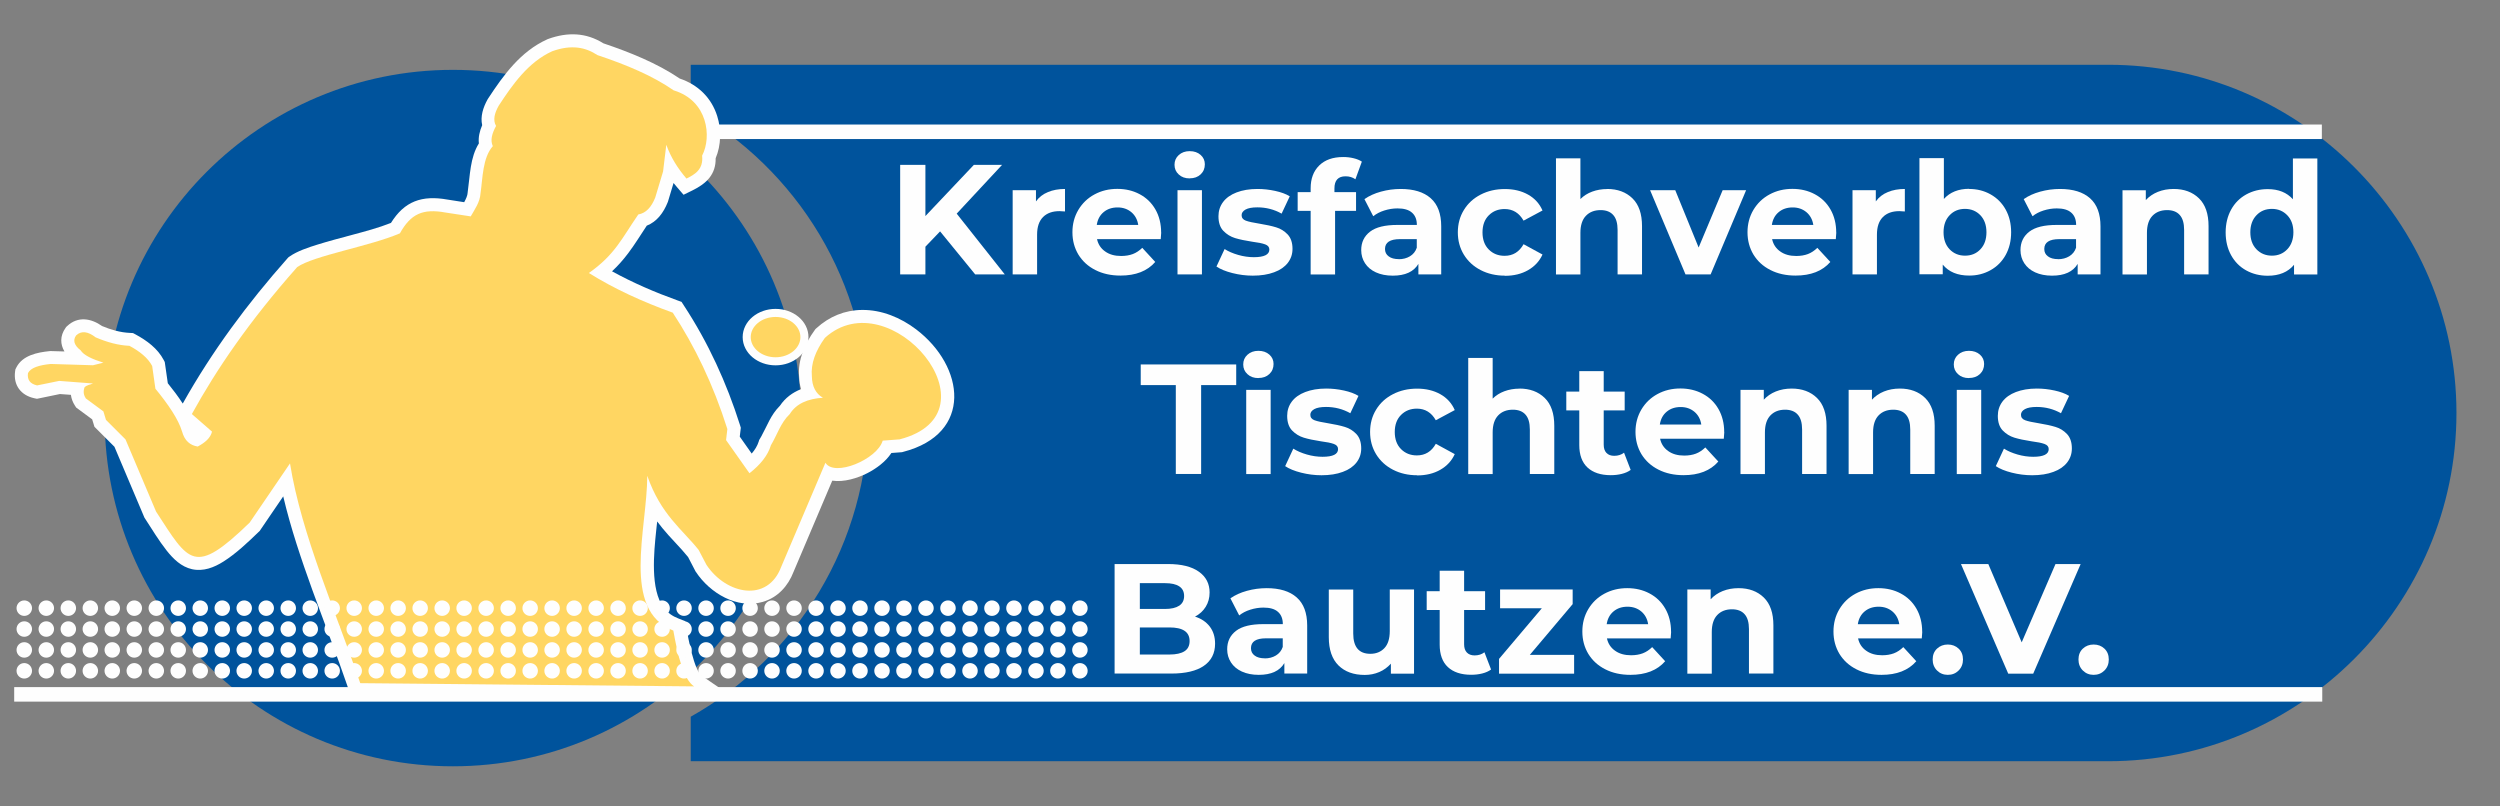 <?xml version="1.0" encoding="UTF-8" standalone="no"?>
<!-- Creator: CorelDRAW X6 -->

<svg
   xmlns:dc="http://purl.org/dc/elements/1.1/"
   xmlns:cc="http://creativecommons.org/ns#"
   xmlns:rdf="http://www.w3.org/1999/02/22-rdf-syntax-ns#"
   xmlns:svg="http://www.w3.org/2000/svg"
   xmlns="http://www.w3.org/2000/svg"
   xmlns:sodipodi="http://sodipodi.sourceforge.net/DTD/sodipodi-0.dtd"
   xmlns:inkscape="http://www.inkscape.org/namespaces/inkscape"
   xml:space="preserve"
   width="310mm"
   height="100mm"
   version="1.1"
   style="clip-rule:evenodd;fill-rule:evenodd;image-rendering:optimizeQuality;shape-rendering:geometricPrecision;text-rendering:geometricPrecision"
   viewBox="0 0 31000 10000"
   id="svg454"
   sodipodi:docname="Logo_KFV.svg"
   inkscape:version="0.92.4 (5da689c313, 2019-01-14)"><rect x="0" y="0" width="31000" height="10000" fill="#808080" stroke="none"/><sodipodi:namedview
   pagecolor="#ffffff"
   bordercolor="#666666"
   borderopacity="1"
   objecttolerance="10"
   gridtolerance="10"
   guidetolerance="10"
   inkscape:pageopacity="0"
   inkscape:pageshadow="2"
   inkscape:window-width="3440"
   inkscape:window-height="1377"
   id="namedview456"
   showgrid="false"
   inkscape:zoom="0.29734127"
   inkscape:cx="585.82677"
   inkscape:cy="396.85039"
   inkscape:window-x="-8"
   inkscape:window-y="-8"
   inkscape:window-maximized="1"
   inkscape:current-layer="svg454" />
 <defs
   id="defs4">
  <style
   type="text/css"
   id="style2">
   <![CDATA[
    .str2 {stroke:#FEFEFE;stroke-width:20}
    .str1 {stroke:#FEFEFE;stroke-width:50}
    .str0 {stroke:#FEFEFE;stroke-width:100}
    .fil0 {fill:#00539C}
    .fil1 {fill:#FFD662}
    .fil2 {fill:#FEFEFE}
    .fil3 {fill:#FEFEFE;fill-rule:nonzero}
   ]]>
  </style>
 </defs>
 <g
   id="Ebene_x0020_1"
   transform="translate(-177.966,-5536.838)">
  <g
   id="_264642736">
   <circle
   class="fil0"
   cx="5794"
   cy="10721"
   r="4318"
   id="circle7"
   style="fill:#00539C" />
   <path
   class="fil0"
   d="m 8743,6340 h 17577 c 2375,0 4318,1943 4318,4318 v 0 c 0,2375 -1943,4318 -4318,4318 H 8743 v -552 c 1316,-740 2205,-2149 2205,-3766 0,-1618 -888,-3028 -2205,-3768 v -551 z"
   id="path9"
   inkscape:connector-curvature="0"
   style="fill:#00539C" />
   <ellipse
   class="fil1 str0"
   cx="9795"
   cy="9717"
   rx="358"
   ry="300"
   id="ellipse11"
   style="fill:#FFD662;stroke:#fefefe;stroke-width:100" />
   <path
   class="fil2"
   d="m 2258,10288 c 62,77 128,163 186,253 364,-650 804,-1242 1298,-1800 l 13,-14 16,-11 c 94,-66 231,-111 340,-145 144,-45 290,-83 435,-122 156,-42 327,-87 480,-148 166,-267 381,-347 703,-289 l 205,32 c 22,-40 41,-82 43,-118 v -6 l 1,-6 c 29,-202 28,-423 138,-599 -9,-76 10,-154 41,-226 -24,-108 11,-218 66,-318 l 3,-5 3,-5 c 192,-293 404,-587 734,-736 l 6,-3 6,-2 c 240,-87 469,-81 685,54 325,110 662,244 947,437 224,75 392,236 464,464 53,166 50,362 -19,524 4,199 -113,313 -286,398 l -112,55 -81,-94 c -15,-17 -29,-34 -43,-52 l -70,233 -3,7 c -51,128 -133,240 -259,289 -76,114 -147,231 -229,340 -63,84 -129,158 -202,226 260,143 534,261 812,361 l 50,18 29,45 c 302,460 530,959 696,1483 l 10,33 -13,110 148,210 c 39,-45 70,-95 87,-149 l 6,-20 11,-18 c 5,-8 9,-16 14,-24 78,-141 116,-265 232,-382 67,-99 158,-165 262,-206 -14,-47 -22,-98 -24,-151 -18,-213 69,-409 192,-579 l 10,-14 12,-11 c 159,-145 353,-226 569,-227 242,-2 477,96 668,241 604,459 710,1294 -161,1519 l -14,4 -132,10 c -71,109 -190,195 -300,251 -118,60 -288,114 -433,92 l -479,1128 c -68,178 -195,320 -382,375 -320,93 -655,-108 -829,-370 l -5,-7 -93,-179 c -100,-124 -218,-235 -319,-359 -22,-27 -44,-55 -64,-82 -4,40 -9,79 -13,119 -27,264 -76,724 94,950 47,63 109,106 182,134 l 84,33 16,89 c 20,112 94,523 191,589 l 435,299 -4787,-47 -37,-108 c -138,-405 -294,-803 -440,-1205 -136,-377 -269,-769 -362,-1164 l -293,430 -12,11 c -131,127 -282,270 -436,367 -117,74 -249,126 -390,95 -133,-30 -231,-126 -313,-229 -98,-124 -183,-266 -269,-398 l -8,-12 -372,-879 -248,-248 -28,-92 -199,-147 -16,-25 c -27,-42 -43,-86 -49,-132 -45,-3 -91,-7 -136,-10 l -285,59 -33,-7 c -166,-36 -261,-162 -238,-332 l 4,-27 13,-25 c 76,-148 260,-185 410,-200 l 10,-1 175,5 c -52,-88 -57,-192 13,-291 l 9,-13 12,-11 c 133,-125 297,-96 433,0 110,46 227,80 346,85 l 37,2 32,17 c 139,75 274,174 349,317 l 13,25 38,265 z"
   id="path13"
   inkscape:connector-curvature="0"
   style="fill:#fefefe" />
   <path
   class="fil1"
   d="m 8790,14048 -4145,-40 c -295,-865 -731,-1844 -871,-2725 l -500,734 c -690,668 -750,495 -1161,-137 l -379,-895 -242,-242 -32,-105 -218,-161 c -24,-37 -36,-79 -16,-137 27,-30 70,-32 105,-48 -140,-11 -280,-22 -419,-32 l -274,56 c -91,-20 -124,-74 -113,-153 34,-67 140,-99 282,-113 l 524,16 129,-32 c -140,-44 -245,-93 -282,-153 -80,-62 -100,-124 -56,-185 67,-63 149,-48 242,24 140,60 280,99 419,105 128,69 229,149 282,250 l 40,282 c 159,194 284,376 331,532 31,112 98,170 194,185 89,-48 158,-105 177,-185 l -250,-218 c 306,-555 710,-1149 1306,-1822 204,-143 911,-261 1274,-419 134,-242 285,-309 564,-258 l 314,48 c 52,-90 114,-178 121,-282 28,-192 25,-444 153,-589 -33,-69 -13,-154 40,-250 -42,-74 -18,-160 32,-250 169,-259 367,-543 665,-677 242,-87 416,-47 560,48 362,121 686,257 945,437 426,128 475,578 353,810 19,173 -94,235 -194,284 -105,-123 -193,-259 -250,-419 l -40,331 -97,323 c -47,118 -114,194 -210,210 -208,302 -290,499 -613,726 318,199 669,358 1040,492 272,414 502,889 677,1443 l -16,137 290,411 c 135,-105 228,-220 266,-347 78,-129 120,-278 234,-387 80,-129 223,-190 411,-202 -89,-51 -135,-140 -137,-266 -15,-159 47,-317 161,-476 807,-735 2199,929 927,1258 l -210,16 c -65,230 -599,456 -710,274 l -548,1290 c -168,449 -683,344 -927,-24 l -97,-185 c -200,-252 -469,-437 -637,-919 -2,665 -326,1667 323,1919 57,318 125,602 258,693 z"
   id="path15"
   inkscape:connector-curvature="0"
   style="fill:#FFD662" />
   <polygon
   class="fil3"
   points="11835,8406 11653,8596 11653,8939 11340,8939 11340,7581 11653,7581 11653,8216 12254,7581 12604,7581 12041,8186 12637,8939 12270,8939 "
   id="polygon17"
   style="fill:#fefefe;fill-rule:nonzero" />
   <path
   id="1"
   class="fil3"
   d="m 13025,8033 c 36,-50 85,-89 147,-114 61,-26 132,-39 212,-39 v 279 c -34,-3 -56,-4 -68,-4 -87,0 -155,24 -204,73 -49,49 -74,121 -74,218 v 493 h -303 V 7895 h 289 v 138 z"
   inkscape:connector-curvature="0"
   style="fill:#fefefe;fill-rule:nonzero" />
   <path
   id="2"
   class="fil3"
   d="m 14577,8421 c 0,4 -2,31 -6,81 h -790 c 14,65 48,116 101,153 53,38 119,56 198,56 54,0 103,-8 145,-24 42,-16 81,-42 117,-77 l 161,175 c -98,113 -242,169 -431,169 -118,0 -222,-23 -312,-69 -91,-46 -160,-110 -210,-191 -49,-82 -74,-174 -74,-277 0,-102 24,-194 73,-277 49,-82 115,-146 200,-192 85,-46 179,-69 284,-69 102,0 195,22 277,66 83,44 148,107 195,189 47,82 71,178 71,286 z m -541,-312 c -69,0 -126,19 -173,58 -47,39 -75,92 -85,159 h 514 c -10,-66 -39,-119 -85,-158 -47,-39 -103,-59 -171,-59 z"
   inkscape:connector-curvature="0"
   style="fill:#fefefe;fill-rule:nonzero" />
   <path
   id="3"
   class="fil3"
   d="m 14779,7895 h 303 v 1044 h -303 z m 151,-146 c -56,0 -101,-16 -136,-49 -35,-32 -52,-72 -52,-120 0,-48 17,-88 52,-120 35,-32 80,-49 136,-49 56,0 101,16 136,47 35,31 52,70 52,116 0,50 -17,92 -52,125 -35,33 -80,49 -136,49 z"
   inkscape:connector-curvature="0"
   style="fill:#fefefe;fill-rule:nonzero" />
   <path
   id="4"
   class="fil3"
   d="m 15714,8955 c -87,0 -171,-11 -254,-32 -83,-21 -149,-48 -198,-81 l 101,-217 c 47,30 103,54 169,73 66,19 131,28 194,28 128,0 192,-32 192,-95 0,-30 -17,-51 -52,-64 -35,-13 -89,-24 -161,-33 -85,-13 -156,-28 -212,-45 -56,-17 -104,-47 -145,-89 -41,-43 -61,-103 -61,-182 0,-66 19,-125 57,-176 38,-51 94,-91 167,-119 73,-28 159,-43 259,-43 74,0 147,8 220,24 73,16 134,38 181,67 l -101,215 c -92,-52 -192,-78 -301,-78 -65,0 -113,9 -146,27 -32,18 -49,41 -49,70 0,32 17,55 52,68 35,13 91,25 167,37 85,14 155,29 210,46 54,16 102,46 142,88 40,43 60,102 60,179 0,65 -19,122 -58,173 -39,50 -95,90 -170,117 -74,28 -163,42 -265,42 z"
   inkscape:connector-curvature="0"
   style="fill:#fefefe;fill-rule:nonzero" />
   <path
   id="5"
   class="fil3"
   d="m 16725,7919 h 268 v 233 h -260 v 788 h -303 v -788 h -161 v -233 h 161 v -47 c 0,-119 35,-213 106,-283 71,-70 170,-105 298,-105 45,0 88,5 129,15 41,10 75,24 102,42 l -80,219 c -35,-25 -76,-37 -122,-37 -92,0 -138,50 -138,151 z"
   inkscape:connector-curvature="0"
   style="fill:#fefefe;fill-rule:nonzero" />
   <path
   id="6"
   class="fil3"
   d="m 17546,7880 c 162,0 286,38 373,115 87,77 130,193 130,348 v 596 h -283 v -130 c -57,97 -163,146 -318,146 -80,0 -150,-14 -209,-41 -59,-27 -104,-65 -135,-113 -31,-48 -47,-102 -47,-163 0,-97 37,-173 110,-229 73,-56 186,-83 339,-83 h 241 c 0,-66 -20,-117 -60,-152 -40,-36 -100,-53 -180,-53 -56,0 -110,9 -164,26 -54,17 -99,41 -137,71 l -109,-212 c 57,-40 125,-71 205,-93 80,-22 161,-33 245,-33 z m -23,871 c 52,0 98,-12 138,-36 40,-24 69,-59 85,-106 v -107 h -208 c -124,0 -186,41 -186,122 0,39 15,70 46,92 30,23 72,34 125,34 z"
   inkscape:connector-curvature="0"
   style="fill:#fefefe;fill-rule:nonzero" />
   <path
   id="7"
   class="fil3"
   d="m 18838,8955 c -111,0 -211,-23 -300,-69 -89,-46 -158,-110 -208,-191 -50,-82 -75,-174 -75,-277 0,-103 25,-196 75,-277 50,-82 119,-145 208,-191 89,-46 189,-69 300,-69 110,0 206,23 288,69 82,46 142,112 179,197 l -235,126 c -54,-96 -133,-144 -235,-144 -79,0 -144,26 -196,78 -52,52 -78,122 -78,212 0,89 26,160 78,212 52,52 117,78 196,78 103,0 182,-48 235,-144 l 235,128 c -38,83 -97,147 -179,194 -82,47 -178,70 -288,70 z"
   inkscape:connector-curvature="0"
   style="fill:#fefefe;fill-rule:nonzero" />
   <path
   id="8"
   class="fil3"
   d="m 20107,7880 c 129,0 234,39 313,116 80,78 119,193 119,345 v 598 h -303 v -551 c 0,-83 -18,-145 -54,-185 -36,-41 -89,-61 -157,-61 -76,0 -137,24 -182,71 -45,47 -68,117 -68,211 v 516 h -303 V 7500 h 303 v 505 c 40,-40 89,-71 146,-92 57,-21 119,-32 186,-32 z"
   inkscape:connector-curvature="0"
   style="fill:#fefefe;fill-rule:nonzero" />
   <polygon
   id="9"
   class="fil3"
   points="21390,8939 21078,8939 20639,7895 20951,7895 21241,8606 21539,7895 21830,7895 "
   style="fill:#fefefe;fill-rule:nonzero" />
   <path
   id="10"
   class="fil3"
   d="m 22948,8421 c 0,4 -2,31 -6,81 h -790 c 14,65 48,116 101,153 53,38 119,56 198,56 54,0 103,-8 145,-24 42,-16 81,-42 117,-77 l 161,175 c -98,113 -242,169 -431,169 -118,0 -222,-23 -312,-69 -91,-46 -160,-110 -210,-191 -49,-82 -74,-174 -74,-277 0,-102 24,-194 73,-277 49,-82 115,-146 200,-192 85,-46 179,-69 284,-69 102,0 195,22 277,66 83,44 148,107 195,189 47,82 71,178 71,286 z m -541,-312 c -69,0 -126,19 -173,58 -47,39 -75,92 -85,159 h 514 c -10,-66 -39,-119 -85,-158 -47,-39 -103,-59 -171,-59 z"
   inkscape:connector-curvature="0"
   style="fill:#fefefe;fill-rule:nonzero" />
   <path
   id="11"
   class="fil3"
   d="m 23439,8033 c 36,-50 85,-89 147,-114 61,-26 132,-39 212,-39 v 279 c -34,-3 -56,-4 -68,-4 -87,0 -155,24 -204,73 -49,49 -74,121 -74,218 v 493 h -303 V 7895 h 289 v 138 z"
   inkscape:connector-curvature="0"
   style="fill:#fefefe;fill-rule:nonzero" />
   <path
   id="12"
   class="fil3"
   d="m 24596,7880 c 97,0 185,22 265,67 80,45 142,107 187,188 45,81 68,175 68,282 0,107 -23,201 -68,282 -45,81 -108,144 -187,188 -80,45 -168,67 -265,67 -144,0 -253,-45 -328,-136 v 120 h -289 V 7498 h 303 v 506 c 76,-84 181,-126 314,-126 z m -52,827 c 78,0 141,-26 191,-79 50,-52 75,-123 75,-211 0,-88 -25,-158 -75,-211 -50,-52 -114,-79 -191,-79 -78,0 -141,26 -191,79 -50,52 -75,123 -75,211 0,88 25,158 75,211 50,52 114,79 191,79 z"
   inkscape:connector-curvature="0"
   style="fill:#fefefe;fill-rule:nonzero" />
   <path
   id="13"
   class="fil3"
   d="m 25721,7880 c 162,0 286,38 373,115 87,77 130,193 130,348 v 596 h -283 v -130 c -57,97 -163,146 -318,146 -80,0 -150,-14 -209,-41 -59,-27 -104,-65 -135,-113 -31,-48 -47,-102 -47,-163 0,-97 37,-173 110,-229 73,-56 186,-83 339,-83 h 241 c 0,-66 -20,-117 -60,-152 -40,-36 -100,-53 -180,-53 -56,0 -110,9 -164,26 -54,17 -99,41 -137,71 l -109,-212 c 57,-40 125,-71 205,-93 80,-22 161,-33 245,-33 z m -23,871 c 52,0 98,-12 138,-36 40,-24 69,-59 85,-106 v -107 h -208 c -124,0 -186,41 -186,122 0,39 15,70 46,92 30,23 72,34 125,34 z"
   inkscape:connector-curvature="0"
   style="fill:#fefefe;fill-rule:nonzero" />
   <path
   id="14"
   class="fil3"
   d="m 27132,7880 c 129,0 234,39 313,116 80,78 119,193 119,345 v 598 h -303 v -551 c 0,-83 -18,-145 -54,-185 -36,-41 -89,-61 -157,-61 -76,0 -137,24 -182,71 -45,47 -68,117 -68,211 v 516 h -303 V 7896 h 289 v 122 c 40,-44 90,-78 149,-102 60,-24 125,-36 196,-36 z"
   inkscape:connector-curvature="0"
   style="fill:#fefefe;fill-rule:nonzero" />
   <path
   id="15"
   class="fil3"
   d="m 28913,7500 v 1440 h -289 v -120 c -75,91 -184,136 -326,136 -98,0 -187,-22 -267,-66 -80,-44 -142,-107 -187,-188 -45,-82 -68,-176 -68,-283 0,-107 23,-202 68,-283 45,-82 108,-144 187,-188 80,-44 169,-66 267,-66 133,0 237,42 312,126 v -506 h 303 z m -563,1207 c 76,0 140,-26 190,-79 50,-52 76,-123 76,-211 0,-88 -25,-158 -76,-211 -50,-52 -114,-79 -190,-79 -78,0 -142,26 -192,79 -50,52 -76,123 -76,211 0,88 25,158 76,211 50,52 114,79 192,79 z"
   inkscape:connector-curvature="0"
   style="fill:#fefefe;fill-rule:nonzero" />
   <polygon
   id="16"
   class="fil3"
   points="14758,10312 14323,10312 14323,10056 15507,10056 15507,10312 15072,10312 15072,11414 14758,11414 "
   style="fill:#fefefe;fill-rule:nonzero" />
   <path
   id="17"
   class="fil3"
   d="m 15631,10371 h 303 v 1044 h -303 z m 151,-146 c -56,0 -101,-16 -136,-49 -35,-32 -52,-72 -52,-120 0,-48 17,-88 52,-120 35,-32 80,-49 136,-49 56,0 101,16 136,47 35,31 52,70 52,116 0,50 -17,92 -52,125 -35,33 -80,49 -136,49 z"
   inkscape:connector-curvature="0"
   style="fill:#fefefe;fill-rule:nonzero" />
   <path
   id="18"
   class="fil3"
   d="m 16566,11430 c -87,0 -171,-11 -254,-32 -83,-21 -149,-48 -198,-81 l 101,-217 c 47,30 103,54 169,73 66,19 131,28 194,28 128,0 192,-32 192,-95 0,-30 -17,-51 -52,-64 -35,-13 -89,-24 -161,-33 -85,-13 -156,-28 -212,-45 -56,-17 -104,-47 -145,-89 -41,-43 -61,-103 -61,-182 0,-66 19,-125 57,-176 38,-51 94,-91 167,-119 73,-28 159,-43 259,-43 74,0 147,8 220,24 73,16 134,38 181,67 l -101,215 c -92,-52 -192,-78 -301,-78 -65,0 -113,9 -146,27 -32,18 -49,41 -49,70 0,32 17,55 52,68 35,13 91,25 167,37 85,14 155,29 210,46 54,16 102,46 142,88 40,43 60,102 60,179 0,65 -19,122 -58,173 -39,50 -95,90 -170,117 -74,28 -163,42 -265,42 z"
   inkscape:connector-curvature="0"
   style="fill:#fefefe;fill-rule:nonzero" />
   <path
   id="19"
   class="fil3"
   d="m 17750,11430 c -111,0 -211,-23 -300,-69 -89,-46 -158,-110 -208,-191 -50,-82 -75,-174 -75,-277 0,-103 25,-196 75,-277 50,-82 119,-145 208,-191 89,-46 189,-69 300,-69 110,0 206,23 288,69 82,46 142,112 179,197 l -235,126 c -54,-96 -133,-144 -235,-144 -79,0 -144,26 -196,78 -52,52 -78,122 -78,212 0,89 26,160 78,212 52,52 117,78 196,78 103,0 182,-48 235,-144 l 235,128 c -38,83 -97,147 -179,194 -82,47 -178,70 -288,70 z"
   inkscape:connector-curvature="0"
   style="fill:#fefefe;fill-rule:nonzero" />
   <path
   id="20"
   class="fil3"
   d="m 19019,10355 c 129,0 234,39 313,116 80,78 119,193 119,345 v 598 h -303 v -551 c 0,-83 -18,-145 -54,-185 -36,-41 -89,-61 -157,-61 -76,0 -137,24 -182,71 -45,47 -68,117 -68,211 v 516 h -303 V 9975 h 303 v 505 c 40,-40 89,-71 146,-92 57,-21 119,-32 186,-32 z"
   inkscape:connector-curvature="0"
   style="fill:#fefefe;fill-rule:nonzero" />
   <path
   id="21"
   class="fil3"
   d="m 20398,11364 c -30,22 -66,38 -110,49 -43,11 -89,16 -137,16 -124,0 -220,-32 -288,-95 -68,-63 -102,-157 -102,-279 v -429 h -161 v -233 h 161 v -254 h 303 v 254 h 260 v 233 h -260 v 425 c 0,44 11,78 34,102 23,24 55,36 96,36 48,0 89,-13 122,-39 l 82,213 z"
   inkscape:connector-curvature="0"
   style="fill:#fefefe;fill-rule:nonzero" />
   <path
   id="22"
   class="fil3"
   d="m 21559,10896 c 0,4 -2,31 -6,81 h -790 c 14,65 48,116 101,153 53,38 119,56 198,56 54,0 103,-8 145,-24 42,-16 81,-42 117,-77 l 161,175 c -98,113 -242,169 -431,169 -118,0 -222,-23 -312,-69 -91,-46 -160,-110 -210,-191 -49,-82 -74,-174 -74,-277 0,-102 24,-194 73,-277 49,-82 115,-146 200,-192 85,-46 179,-69 284,-69 102,0 195,22 277,66 83,44 148,107 195,189 47,82 71,178 71,286 z m -541,-312 c -69,0 -126,19 -173,58 -47,39 -75,92 -85,159 h 514 c -10,-66 -39,-119 -85,-158 -47,-39 -103,-59 -171,-59 z"
   inkscape:connector-curvature="0"
   style="fill:#fefefe;fill-rule:nonzero" />
   <path
   id="23"
   class="fil3"
   d="m 22395,10355 c 129,0 234,39 313,116 80,78 119,193 119,345 v 598 h -303 v -551 c 0,-83 -18,-145 -54,-185 -36,-41 -89,-61 -157,-61 -76,0 -137,24 -182,71 -45,47 -68,117 -68,211 v 516 h -303 v -1044 h 289 v 122 c 40,-44 90,-78 149,-102 60,-24 125,-36 196,-36 z"
   inkscape:connector-curvature="0"
   style="fill:#fefefe;fill-rule:nonzero" />
   <path
   id="24"
   class="fil3"
   d="m 23736,10355 c 129,0 234,39 313,116 80,78 119,193 119,345 v 598 h -303 v -551 c 0,-83 -18,-145 -54,-185 -36,-41 -89,-61 -157,-61 -76,0 -137,24 -182,71 -45,47 -68,117 -68,211 v 516 h -303 v -1044 h 289 v 122 c 40,-44 90,-78 149,-102 60,-24 125,-36 196,-36 z"
   inkscape:connector-curvature="0"
   style="fill:#fefefe;fill-rule:nonzero" />
   <path
   id="25"
   class="fil3"
   d="m 24442,10371 h 303 v 1044 h -303 z m 151,-146 c -56,0 -101,-16 -136,-49 -35,-32 -52,-72 -52,-120 0,-48 17,-88 52,-120 35,-32 80,-49 136,-49 56,0 101,16 136,47 35,31 52,70 52,116 0,50 -17,92 -52,125 -35,33 -80,49 -136,49 z"
   inkscape:connector-curvature="0"
   style="fill:#fefefe;fill-rule:nonzero" />
   <path
   id="26"
   class="fil3"
   d="m 25378,11430 c -87,0 -171,-11 -254,-32 -83,-21 -149,-48 -198,-81 l 101,-217 c 47,30 103,54 169,73 66,19 131,28 194,28 128,0 192,-32 192,-95 0,-30 -17,-51 -52,-64 -35,-13 -89,-24 -161,-33 -85,-13 -156,-28 -212,-45 -56,-17 -104,-47 -145,-89 -41,-43 -61,-103 -61,-182 0,-66 19,-125 57,-176 38,-51 94,-91 167,-119 73,-28 159,-43 259,-43 74,0 147,8 220,24 73,16 134,38 181,67 l -101,215 c -92,-52 -192,-78 -301,-78 -65,0 -113,9 -146,27 -32,18 -49,41 -49,70 0,32 17,55 52,68 35,13 91,25 167,37 85,14 155,29 210,46 54,16 102,46 142,88 40,43 60,102 60,179 0,65 -19,122 -58,173 -39,50 -95,90 -170,117 -74,28 -163,42 -265,42 z"
   inkscape:connector-curvature="0"
   style="fill:#fefefe;fill-rule:nonzero" />
   <path
   id="27"
   class="fil3"
   d="m 14997,13183 c 78,25 138,66 182,123 44,58 66,128 66,212 0,119 -46,211 -139,275 -92,64 -227,96 -405,96 h -702 v -1358 h 664 c 166,0 293,32 381,95 89,63 133,149 133,258 0,66 -16,125 -48,177 -32,52 -76,92 -133,122 z m -685,-415 v 320 h 312 c 78,0 136,-14 177,-41 40,-27 60,-67 60,-120 0,-53 -20,-93 -60,-119 -40,-27 -99,-40 -177,-40 z m 367,885 c 83,0 145,-14 187,-41 42,-27 63,-69 63,-126 0,-113 -83,-169 -250,-169 h -367 v 336 z"
   inkscape:connector-curvature="0"
   style="fill:#fefefe;fill-rule:nonzero" />
   <path
   id="28"
   class="fil3"
   d="m 15884,12830 c 162,0 286,38 373,115 87,77 130,193 130,348 v 596 h -283 v -130 c -57,97 -163,146 -318,146 -80,0 -150,-14 -209,-41 -59,-27 -104,-65 -135,-113 -31,-48 -47,-102 -47,-163 0,-97 37,-173 110,-229 73,-56 186,-83 339,-83 h 241 c 0,-66 -20,-117 -60,-152 -40,-36 -100,-53 -180,-53 -56,0 -110,9 -164,26 -54,17 -99,41 -137,71 l -109,-212 c 57,-40 125,-71 205,-93 80,-22 161,-33 245,-33 z m -23,871 c 52,0 98,-12 138,-36 40,-24 69,-59 85,-106 v -107 h -208 c -124,0 -186,41 -186,122 0,39 15,70 46,92 30,23 72,34 125,34 z"
   inkscape:connector-curvature="0"
   style="fill:#fefefe;fill-rule:nonzero" />
   <path
   id="29"
   class="fil3"
   d="m 17712,12846 v 1044 h -287 v -124 c -40,45 -88,80 -144,104 -56,24 -116,36 -180,36 -137,0 -246,-39 -326,-118 -80,-79 -120,-196 -120,-351 v -590 h 303 v 545 c 0,168 71,252 212,252 72,0 131,-24 175,-71 44,-47 66,-117 66,-211 v -516 h 303 z"
   inkscape:connector-curvature="0"
   style="fill:#fefefe;fill-rule:nonzero" />
   <path
   id="30"
   class="fil3"
   d="m 18667,13839 c -30,22 -66,38 -110,49 -43,11 -89,16 -137,16 -124,0 -220,-32 -288,-95 -68,-63 -102,-157 -102,-279 v -429 h -161 v -233 h 161 v -254 h 303 v 254 h 260 v 233 h -260 v 425 c 0,44 11,78 34,102 23,24 55,36 96,36 48,0 89,-13 122,-39 l 82,213 z"
   inkscape:connector-curvature="0"
   style="fill:#fefefe;fill-rule:nonzero" />
   <polygon
   id="31"
   class="fil3"
   points="19697,13657 19697,13890 18766,13890 18766,13707 19297,13079 18779,13079 18779,12846 19679,12846 19679,13028 19148,13657 "
   style="fill:#fefefe;fill-rule:nonzero" />
   <path
   id="32"
   class="fil3"
   d="m 20900,13372 c 0,4 -2,31 -6,81 h -790 c 14,65 48,116 101,153 53,38 119,56 198,56 54,0 103,-8 145,-24 42,-16 81,-42 117,-77 l 161,175 c -98,113 -242,169 -431,169 -118,0 -222,-23 -312,-69 -91,-46 -160,-110 -210,-191 -49,-82 -74,-174 -74,-277 0,-102 24,-194 73,-277 49,-82 115,-146 200,-192 85,-46 179,-69 284,-69 102,0 195,22 277,66 83,44 148,107 195,189 47,82 71,178 71,286 z m -541,-312 c -69,0 -126,19 -173,58 -47,39 -75,92 -85,159 h 514 c -10,-66 -39,-119 -85,-158 -47,-39 -103,-59 -171,-59 z"
   inkscape:connector-curvature="0"
   style="fill:#fefefe;fill-rule:nonzero" />
   <path
   id="33"
   class="fil3"
   d="m 21736,12830 c 129,0 234,39 313,116 80,78 119,193 119,345 v 598 h -303 v -551 c 0,-83 -18,-145 -54,-185 -36,-41 -89,-61 -157,-61 -76,0 -137,24 -182,71 -45,47 -68,117 -68,211 v 516 h -303 v -1044 h 289 v 122 c 40,-44 90,-78 149,-102 60,-24 125,-36 196,-36 z"
   inkscape:connector-curvature="0"
   style="fill:#fefefe;fill-rule:nonzero" />
   <path
   id="34"
   class="fil3"
   d="m 24014,13372 c 0,4 -2,31 -6,81 h -790 c 14,65 48,116 101,153 53,38 119,56 198,56 54,0 103,-8 145,-24 42,-16 81,-42 117,-77 l 161,175 c -98,113 -242,169 -431,169 -118,0 -222,-23 -312,-69 -91,-46 -160,-110 -210,-191 -49,-82 -74,-174 -74,-277 0,-102 24,-194 73,-277 49,-82 115,-146 200,-192 85,-46 179,-69 284,-69 102,0 195,22 277,66 83,44 148,107 195,189 47,82 71,178 71,286 z m -541,-312 c -69,0 -126,19 -173,58 -47,39 -75,92 -85,159 h 514 c -10,-66 -39,-119 -85,-158 -47,-39 -103,-59 -171,-59 z"
   inkscape:connector-curvature="0"
   style="fill:#fefefe;fill-rule:nonzero" />
   <path
   id="35"
   class="fil3"
   d="m 24331,13905 c -53,0 -98,-18 -134,-54 -36,-36 -54,-82 -54,-136 0,-56 18,-101 54,-135 36,-34 81,-51 134,-51 53,0 98,17 134,51 36,34 54,79 54,135 0,54 -18,100 -54,136 -36,36 -81,54 -134,54 z"
   inkscape:connector-curvature="0"
   style="fill:#fefefe;fill-rule:nonzero" />
   <polygon
   id="36"
   class="fil3"
   points="25390,13890 25080,13890 24494,12531 24833,12531 25247,13502 25666,12531 25978,12531 "
   style="fill:#fefefe;fill-rule:nonzero" />
   <path
   id="37"
   class="fil3"
   d="m 26139,13905 c -53,0 -98,-18 -134,-54 -36,-36 -54,-82 -54,-136 0,-56 18,-101 54,-135 36,-34 81,-51 134,-51 53,0 98,17 134,51 36,34 54,79 54,135 0,54 -18,100 -54,136 -36,36 -81,54 -134,54 z"
   inkscape:connector-curvature="0"
   style="fill:#fefefe;fill-rule:nonzero" />
   <rect
   class="fil2 str1"
   x="379"
   y="14082"
   width="28570"
   height="130"
   id="rect56"
   style="fill:#fefefe;stroke:#fefefe;stroke-width:50" />
   <rect
   class="fil2 str1"
   x="9046"
   y="7106"
   width="19898"
   height="130"
   id="rect58"
   style="fill:#fefefe;stroke:#fefefe;stroke-width:50" />
   <circle
   class="fil2 str2"
   cx="13569"
   cy="13078"
   r="86"
   id="circle60"
   style="fill:#fefefe;stroke:#fefefe;stroke-width:20" />
   <circle
   class="fil2 str2"
   cx="13296"
   cy="13078"
   r="86"
   id="circle62"
   style="fill:#fefefe;stroke:#fefefe;stroke-width:20" />
   <circle
   class="fil2 str2"
   cx="13024"
   cy="13078"
   r="86"
   id="circle64"
   style="fill:#fefefe;stroke:#fefefe;stroke-width:20" />
   <circle
   class="fil2 str2"
   cx="12751"
   cy="13078"
   r="86"
   id="circle66"
   style="fill:#fefefe;stroke:#fefefe;stroke-width:20" />
   <circle
   class="fil2 str2"
   cx="12478"
   cy="13078"
   r="86"
   id="circle68"
   style="fill:#fefefe;stroke:#fefefe;stroke-width:20" />
   <circle
   class="fil2 str2"
   cx="12206"
   cy="13078"
   r="86"
   id="circle70"
   style="fill:#fefefe;stroke:#fefefe;stroke-width:20" />
   <circle
   class="fil2 str2"
   cx="11933"
   cy="13078"
   r="86"
   id="circle72"
   style="fill:#fefefe;stroke:#fefefe;stroke-width:20" />
   <circle
   class="fil2 str2"
   cx="11660"
   cy="13078"
   r="86"
   id="circle74"
   style="fill:#fefefe;stroke:#fefefe;stroke-width:20" />
   <circle
   class="fil2 str2"
   cx="11387"
   cy="13078"
   r="86"
   id="circle76"
   style="fill:#fefefe;stroke:#fefefe;stroke-width:20" />
   <circle
   class="fil2 str2"
   cx="11115"
   cy="13078"
   r="86"
   id="circle78"
   style="fill:#fefefe;stroke:#fefefe;stroke-width:20" />
   <circle
   class="fil2 str2"
   cx="10842"
   cy="13078"
   r="86"
   id="circle80"
   style="fill:#fefefe;stroke:#fefefe;stroke-width:20" />
   <circle
   class="fil2 str2"
   cx="10569"
   cy="13078"
   r="86"
   id="circle82"
   style="fill:#fefefe;stroke:#fefefe;stroke-width:20" />
   <circle
   class="fil2 str2"
   cx="10297"
   cy="13078"
   r="86"
   id="circle84"
   style="fill:#fefefe;stroke:#fefefe;stroke-width:20" />
   <circle
   class="fil2 str2"
   cx="10024"
   cy="13078"
   r="86"
   id="circle86"
   style="fill:#fefefe;stroke:#fefefe;stroke-width:20" />
   <circle
   class="fil2 str2"
   cx="9751"
   cy="13078"
   r="86"
   id="circle88"
   style="fill:#fefefe;stroke:#fefefe;stroke-width:20" />
   <circle
   class="fil2 str2"
   cx="9479"
   cy="13078"
   r="86"
   id="circle90"
   style="fill:#fefefe;stroke:#fefefe;stroke-width:20" />
   <circle
   class="fil2 str2"
   cx="9206"
   cy="13078"
   r="86"
   id="circle92"
   style="fill:#fefefe;stroke:#fefefe;stroke-width:20" />
   <circle
   class="fil2 str2"
   cx="8933"
   cy="13078"
   r="86"
   id="circle94"
   style="fill:#fefefe;stroke:#fefefe;stroke-width:20" />
   <circle
   class="fil2 str2"
   cx="8660"
   cy="13078"
   r="86"
   id="circle96"
   style="fill:#fefefe;stroke:#fefefe;stroke-width:20" />
   <circle
   class="fil2 str2"
   cx="8388"
   cy="13078"
   r="86"
   id="circle98"
   style="fill:#fefefe;stroke:#fefefe;stroke-width:20" />
   <circle
   class="fil2 str2"
   cx="8115"
   cy="13078"
   r="86"
   id="circle100"
   style="fill:#fefefe;stroke:#fefefe;stroke-width:20" />
   <circle
   class="fil2 str2"
   cx="7842"
   cy="13078"
   r="86"
   id="circle102"
   style="fill:#fefefe;stroke:#fefefe;stroke-width:20" />
   <circle
   class="fil2 str2"
   cx="7570"
   cy="13078"
   r="86"
   id="circle104"
   style="fill:#fefefe;stroke:#fefefe;stroke-width:20" />
   <circle
   class="fil2 str2"
   cx="7297"
   cy="13078"
   r="86"
   id="circle106"
   style="fill:#fefefe;stroke:#fefefe;stroke-width:20" />
   <circle
   class="fil2 str2"
   cx="7024"
   cy="13078"
   r="86"
   id="circle108"
   style="fill:#fefefe;stroke:#fefefe;stroke-width:20" />
   <circle
   class="fil2 str2"
   cx="6752"
   cy="13078"
   r="86"
   id="circle110"
   style="fill:#fefefe;stroke:#fefefe;stroke-width:20" />
   <circle
   class="fil2 str2"
   cx="6479"
   cy="13078"
   r="86"
   id="circle112"
   style="fill:#fefefe;stroke:#fefefe;stroke-width:20" />
   <circle
   class="fil2 str2"
   cx="6206"
   cy="13078"
   r="86"
   id="circle114"
   style="fill:#fefefe;stroke:#fefefe;stroke-width:20" />
   <circle
   class="fil2 str2"
   cx="5933"
   cy="13078"
   r="86"
   id="circle116"
   style="fill:#fefefe;stroke:#fefefe;stroke-width:20" />
   <circle
   class="fil2 str2"
   cx="5661"
   cy="13078"
   r="86"
   id="circle118"
   style="fill:#fefefe;stroke:#fefefe;stroke-width:20" />
   <circle
   class="fil2 str2"
   cx="5388"
   cy="13078"
   r="86"
   id="circle120"
   style="fill:#fefefe;stroke:#fefefe;stroke-width:20" />
   <circle
   class="fil2 str2"
   cx="5115"
   cy="13078"
   r="86"
   id="circle122"
   style="fill:#fefefe;stroke:#fefefe;stroke-width:20" />
   <circle
   class="fil2 str2"
   cx="4843"
   cy="13078"
   r="86"
   id="circle124"
   style="fill:#fefefe;stroke:#fefefe;stroke-width:20" />
   <circle
   class="fil2 str2"
   cx="4570"
   cy="13078"
   r="86"
   id="circle126"
   style="fill:#fefefe;stroke:#fefefe;stroke-width:20" />
   <circle
   class="fil2 str2"
   cx="4297"
   cy="13078"
   r="86"
   id="circle128"
   style="fill:#fefefe;stroke:#fefefe;stroke-width:20" />
   <circle
   class="fil2 str2"
   cx="4025"
   cy="13078"
   r="86"
   id="circle130"
   style="fill:#fefefe;stroke:#fefefe;stroke-width:20" />
   <circle
   class="fil2 str2"
   cx="3752"
   cy="13078"
   r="86"
   id="circle132"
   style="fill:#fefefe;stroke:#fefefe;stroke-width:20" />
   <circle
   class="fil2 str2"
   cx="3479"
   cy="13078"
   r="86"
   id="circle134"
   style="fill:#fefefe;stroke:#fefefe;stroke-width:20" />
   <circle
   class="fil2 str2"
   cx="3206"
   cy="13078"
   r="86"
   id="circle136"
   style="fill:#fefefe;stroke:#fefefe;stroke-width:20" />
   <circle
   class="fil2 str2"
   cx="2934"
   cy="13078"
   r="86"
   id="circle138"
   style="fill:#fefefe;stroke:#fefefe;stroke-width:20" />
   <circle
   class="fil2 str2"
   cx="2661"
   cy="13078"
   r="86"
   id="circle140"
   style="fill:#fefefe;stroke:#fefefe;stroke-width:20" />
   <circle
   class="fil2 str2"
   cx="2388"
   cy="13078"
   r="86"
   id="circle142"
   style="fill:#fefefe;stroke:#fefefe;stroke-width:20" />
   <circle
   class="fil2 str2"
   cx="2116"
   cy="13078"
   r="86"
   id="circle144"
   style="fill:#fefefe;stroke:#fefefe;stroke-width:20" />
   <circle
   class="fil2 str2"
   cx="1843"
   cy="13078"
   r="86"
   id="circle146"
   style="fill:#fefefe;stroke:#fefefe;stroke-width:20" />
   <circle
   class="fil2 str2"
   cx="1570"
   cy="13078"
   r="86"
   id="circle148"
   style="fill:#fefefe;stroke:#fefefe;stroke-width:20" />
   <circle
   class="fil2 str2"
   cx="1298"
   cy="13078"
   r="86"
   id="circle150"
   style="fill:#fefefe;stroke:#fefefe;stroke-width:20" />
   <circle
   class="fil2 str2"
   cx="1025"
   cy="13078"
   r="86"
   id="circle152"
   style="fill:#fefefe;stroke:#fefefe;stroke-width:20" />
   <circle
   class="fil2 str2"
   cx="752"
   cy="13078"
   r="86"
   id="circle154"
   style="fill:#fefefe;stroke:#fefefe;stroke-width:20" />
   <circle
   class="fil2 str2"
   cx="479"
   cy="13078"
   r="86"
   id="circle156"
   style="fill:#fefefe;stroke:#fefefe;stroke-width:20" />
   <circle
   class="fil2 str2"
   cx="13569"
   cy="13337"
   r="86"
   id="circle158"
   style="fill:#fefefe;stroke:#fefefe;stroke-width:20" />
   <circle
   class="fil2 str2"
   cx="13296"
   cy="13337"
   r="86"
   id="circle160"
   style="fill:#fefefe;stroke:#fefefe;stroke-width:20" />
   <circle
   class="fil2 str2"
   cx="13024"
   cy="13337"
   r="86"
   id="circle162"
   style="fill:#fefefe;stroke:#fefefe;stroke-width:20" />
   <circle
   class="fil2 str2"
   cx="12751"
   cy="13337"
   r="86"
   id="circle164"
   style="fill:#fefefe;stroke:#fefefe;stroke-width:20" />
   <circle
   class="fil2 str2"
   cx="12478"
   cy="13337"
   r="86"
   id="circle166"
   style="fill:#fefefe;stroke:#fefefe;stroke-width:20" />
   <circle
   class="fil2 str2"
   cx="12206"
   cy="13337"
   r="86"
   id="circle168"
   style="fill:#fefefe;stroke:#fefefe;stroke-width:20" />
   <circle
   class="fil2 str2"
   cx="11933"
   cy="13337"
   r="86"
   id="circle170"
   style="fill:#fefefe;stroke:#fefefe;stroke-width:20" />
   <circle
   class="fil2 str2"
   cx="11660"
   cy="13337"
   r="86"
   id="circle172"
   style="fill:#fefefe;stroke:#fefefe;stroke-width:20" />
   <circle
   class="fil2 str2"
   cx="11387"
   cy="13337"
   r="86"
   id="circle174"
   style="fill:#fefefe;stroke:#fefefe;stroke-width:20" />
   <circle
   class="fil2 str2"
   cx="11115"
   cy="13337"
   r="86"
   id="circle176"
   style="fill:#fefefe;stroke:#fefefe;stroke-width:20" />
   <circle
   class="fil2 str2"
   cx="10842"
   cy="13337"
   r="86"
   id="circle178"
   style="fill:#fefefe;stroke:#fefefe;stroke-width:20" />
   <circle
   class="fil2 str2"
   cx="10569"
   cy="13337"
   r="86"
   id="circle180"
   style="fill:#fefefe;stroke:#fefefe;stroke-width:20" />
   <circle
   class="fil2 str2"
   cx="10297"
   cy="13337"
   r="86"
   id="circle182"
   style="fill:#fefefe;stroke:#fefefe;stroke-width:20" />
   <circle
   class="fil2 str2"
   cx="10024"
   cy="13337"
   r="86"
   id="circle184"
   style="fill:#fefefe;stroke:#fefefe;stroke-width:20" />
   <circle
   class="fil2 str2"
   cx="9751"
   cy="13337"
   r="86"
   id="circle186"
   style="fill:#fefefe;stroke:#fefefe;stroke-width:20" />
   <circle
   class="fil2 str2"
   cx="9479"
   cy="13337"
   r="86"
   id="circle188"
   style="fill:#fefefe;stroke:#fefefe;stroke-width:20" />
   <circle
   class="fil2 str2"
   cx="9206"
   cy="13337"
   r="86"
   id="circle190"
   style="fill:#fefefe;stroke:#fefefe;stroke-width:20" />
   <circle
   class="fil2 str2"
   cx="8933"
   cy="13337"
   r="86"
   id="circle192"
   style="fill:#fefefe;stroke:#fefefe;stroke-width:20" />
   <circle
   class="fil2 str2"
   cx="8660"
   cy="13337"
   r="86"
   id="circle194"
   style="fill:#fefefe;stroke:#fefefe;stroke-width:20" />
   <circle
   class="fil2 str2"
   cx="8388"
   cy="13337"
   r="86"
   id="circle196"
   style="fill:#fefefe;stroke:#fefefe;stroke-width:20" />
   <circle
   class="fil2 str2"
   cx="8115"
   cy="13337"
   r="86"
   id="circle198"
   style="fill:#fefefe;stroke:#fefefe;stroke-width:20" />
   <circle
   class="fil2 str2"
   cx="7842"
   cy="13337"
   r="86"
   id="circle200"
   style="fill:#fefefe;stroke:#fefefe;stroke-width:20" />
   <circle
   class="fil2 str2"
   cx="7570"
   cy="13337"
   r="86"
   id="circle202"
   style="fill:#fefefe;stroke:#fefefe;stroke-width:20" />
   <circle
   class="fil2 str2"
   cx="7297"
   cy="13337"
   r="86"
   id="circle204"
   style="fill:#fefefe;stroke:#fefefe;stroke-width:20" />
   <circle
   class="fil2 str2"
   cx="7024"
   cy="13337"
   r="86"
   id="circle206"
   style="fill:#fefefe;stroke:#fefefe;stroke-width:20" />
   <circle
   class="fil2 str2"
   cx="6752"
   cy="13337"
   r="86"
   id="circle208"
   style="fill:#fefefe;stroke:#fefefe;stroke-width:20" />
   <circle
   class="fil2 str2"
   cx="6479"
   cy="13337"
   r="86"
   id="circle210"
   style="fill:#fefefe;stroke:#fefefe;stroke-width:20" />
   <circle
   class="fil2 str2"
   cx="6206"
   cy="13337"
   r="86"
   id="circle212"
   style="fill:#fefefe;stroke:#fefefe;stroke-width:20" />
   <circle
   class="fil2 str2"
   cx="5933"
   cy="13337"
   r="86"
   id="circle214"
   style="fill:#fefefe;stroke:#fefefe;stroke-width:20" />
   <circle
   class="fil2 str2"
   cx="5661"
   cy="13337"
   r="86"
   id="circle216"
   style="fill:#fefefe;stroke:#fefefe;stroke-width:20" />
   <circle
   class="fil2 str2"
   cx="5388"
   cy="13337"
   r="86"
   id="circle218"
   style="fill:#fefefe;stroke:#fefefe;stroke-width:20" />
   <circle
   class="fil2 str2"
   cx="5115"
   cy="13337"
   r="86"
   id="circle220"
   style="fill:#fefefe;stroke:#fefefe;stroke-width:20" />
   <circle
   class="fil2 str2"
   cx="4843"
   cy="13337"
   r="86"
   id="circle222"
   style="fill:#fefefe;stroke:#fefefe;stroke-width:20" />
   <circle
   class="fil2 str2"
   cx="4570"
   cy="13337"
   r="86"
   id="circle224"
   style="fill:#fefefe;stroke:#fefefe;stroke-width:20" />
   <circle
   class="fil2 str2"
   cx="4297"
   cy="13337"
   r="86"
   id="circle226"
   style="fill:#fefefe;stroke:#fefefe;stroke-width:20" />
   <circle
   class="fil2 str2"
   cx="4025"
   cy="13337"
   r="86"
   id="circle228"
   style="fill:#fefefe;stroke:#fefefe;stroke-width:20" />
   <circle
   class="fil2 str2"
   cx="3752"
   cy="13337"
   r="86"
   id="circle230"
   style="fill:#fefefe;stroke:#fefefe;stroke-width:20" />
   <circle
   class="fil2 str2"
   cx="3479"
   cy="13337"
   r="86"
   id="circle232"
   style="fill:#fefefe;stroke:#fefefe;stroke-width:20" />
   <circle
   class="fil2 str2"
   cx="3206"
   cy="13337"
   r="86"
   id="circle234"
   style="fill:#fefefe;stroke:#fefefe;stroke-width:20" />
   <circle
   class="fil2 str2"
   cx="2934"
   cy="13337"
   r="86"
   id="circle236"
   style="fill:#fefefe;stroke:#fefefe;stroke-width:20" />
   <circle
   class="fil2 str2"
   cx="2661"
   cy="13337"
   r="86"
   id="circle238"
   style="fill:#fefefe;stroke:#fefefe;stroke-width:20" />
   <circle
   class="fil2 str2"
   cx="2388"
   cy="13337"
   r="86"
   id="circle240"
   style="fill:#fefefe;stroke:#fefefe;stroke-width:20" />
   <circle
   class="fil2 str2"
   cx="2116"
   cy="13337"
   r="86"
   id="circle242"
   style="fill:#fefefe;stroke:#fefefe;stroke-width:20" />
   <circle
   class="fil2 str2"
   cx="1843"
   cy="13337"
   r="86"
   id="circle244"
   style="fill:#fefefe;stroke:#fefefe;stroke-width:20" />
   <circle
   class="fil2 str2"
   cx="1570"
   cy="13337"
   r="86"
   id="circle246"
   style="fill:#fefefe;stroke:#fefefe;stroke-width:20" />
   <circle
   class="fil2 str2"
   cx="1298"
   cy="13337"
   r="86"
   id="circle248"
   style="fill:#fefefe;stroke:#fefefe;stroke-width:20" />
   <circle
   class="fil2 str2"
   cx="1025"
   cy="13337"
   r="86"
   id="circle250"
   style="fill:#fefefe;stroke:#fefefe;stroke-width:20" />
   <circle
   class="fil2 str2"
   cx="752"
   cy="13337"
   r="86"
   id="circle252"
   style="fill:#fefefe;stroke:#fefefe;stroke-width:20" />
   <circle
   class="fil2 str2"
   cx="479"
   cy="13337"
   r="86"
   id="circle254"
   style="fill:#fefefe;stroke:#fefefe;stroke-width:20" />
   <circle
   class="fil2 str2"
   cx="13569"
   cy="13596"
   r="86"
   id="circle256"
   style="fill:#fefefe;stroke:#fefefe;stroke-width:20" />
   <circle
   class="fil2 str2"
   cx="13296"
   cy="13596"
   r="86"
   id="circle258"
   style="fill:#fefefe;stroke:#fefefe;stroke-width:20" />
   <circle
   class="fil2 str2"
   cx="13024"
   cy="13596"
   r="86"
   id="circle260"
   style="fill:#fefefe;stroke:#fefefe;stroke-width:20" />
   <circle
   class="fil2 str2"
   cx="12751"
   cy="13596"
   r="86"
   id="circle262"
   style="fill:#fefefe;stroke:#fefefe;stroke-width:20" />
   <circle
   class="fil2 str2"
   cx="12478"
   cy="13596"
   r="86"
   id="circle264"
   style="fill:#fefefe;stroke:#fefefe;stroke-width:20" />
   <circle
   class="fil2 str2"
   cx="12206"
   cy="13596"
   r="86"
   id="circle266"
   style="fill:#fefefe;stroke:#fefefe;stroke-width:20" />
   <circle
   class="fil2 str2"
   cx="11933"
   cy="13596"
   r="86"
   id="circle268"
   style="fill:#fefefe;stroke:#fefefe;stroke-width:20" />
   <circle
   class="fil2 str2"
   cx="11660"
   cy="13596"
   r="86"
   id="circle270"
   style="fill:#fefefe;stroke:#fefefe;stroke-width:20" />
   <circle
   class="fil2 str2"
   cx="11387"
   cy="13596"
   r="86"
   id="circle272"
   style="fill:#fefefe;stroke:#fefefe;stroke-width:20" />
   <circle
   class="fil2 str2"
   cx="11115"
   cy="13596"
   r="86"
   id="circle274"
   style="fill:#fefefe;stroke:#fefefe;stroke-width:20" />
   <circle
   class="fil2 str2"
   cx="10842"
   cy="13596"
   r="86"
   id="circle276"
   style="fill:#fefefe;stroke:#fefefe;stroke-width:20" />
   <circle
   class="fil2 str2"
   cx="10569"
   cy="13596"
   r="86"
   id="circle278"
   style="fill:#fefefe;stroke:#fefefe;stroke-width:20" />
   <circle
   class="fil2 str2"
   cx="10297"
   cy="13596"
   r="86"
   id="circle280"
   style="fill:#fefefe;stroke:#fefefe;stroke-width:20" />
   <circle
   class="fil2 str2"
   cx="10024"
   cy="13596"
   r="86"
   id="circle282"
   style="fill:#fefefe;stroke:#fefefe;stroke-width:20" />
   <circle
   class="fil2 str2"
   cx="9751"
   cy="13596"
   r="86"
   id="circle284"
   style="fill:#fefefe;stroke:#fefefe;stroke-width:20" />
   <circle
   class="fil2 str2"
   cx="9479"
   cy="13596"
   r="86"
   id="circle286"
   style="fill:#fefefe;stroke:#fefefe;stroke-width:20" />
   <circle
   class="fil2 str2"
   cx="9206"
   cy="13596"
   r="86"
   id="circle288"
   style="fill:#fefefe;stroke:#fefefe;stroke-width:20" />
   <circle
   class="fil2 str2"
   cx="8933"
   cy="13596"
   r="86"
   id="circle290"
   style="fill:#fefefe;stroke:#fefefe;stroke-width:20" />
   <circle
   class="fil2 str2"
   cx="8660"
   cy="13596"
   r="86"
   id="circle292"
   style="fill:#fefefe;stroke:#fefefe;stroke-width:20" />
   <circle
   class="fil2 str2"
   cx="8388"
   cy="13596"
   r="86"
   id="circle294"
   style="fill:#fefefe;stroke:#fefefe;stroke-width:20" />
   <circle
   class="fil2 str2"
   cx="8115"
   cy="13596"
   r="86"
   id="circle296"
   style="fill:#fefefe;stroke:#fefefe;stroke-width:20" />
   <circle
   class="fil2 str2"
   cx="7842"
   cy="13596"
   r="86"
   id="circle298"
   style="fill:#fefefe;stroke:#fefefe;stroke-width:20" />
   <circle
   class="fil2 str2"
   cx="7570"
   cy="13596"
   r="86"
   id="circle300"
   style="fill:#fefefe;stroke:#fefefe;stroke-width:20" />
   <circle
   class="fil2 str2"
   cx="7297"
   cy="13596"
   r="86"
   id="circle302"
   style="fill:#fefefe;stroke:#fefefe;stroke-width:20" />
   <circle
   class="fil2 str2"
   cx="7024"
   cy="13596"
   r="86"
   id="circle304"
   style="fill:#fefefe;stroke:#fefefe;stroke-width:20" />
   <circle
   class="fil2 str2"
   cx="6752"
   cy="13596"
   r="86"
   id="circle306"
   style="fill:#fefefe;stroke:#fefefe;stroke-width:20" />
   <circle
   class="fil2 str2"
   cx="6479"
   cy="13596"
   r="86"
   id="circle308"
   style="fill:#fefefe;stroke:#fefefe;stroke-width:20" />
   <circle
   class="fil2 str2"
   cx="6206"
   cy="13596"
   r="86"
   id="circle310"
   style="fill:#fefefe;stroke:#fefefe;stroke-width:20" />
   <circle
   class="fil2 str2"
   cx="5933"
   cy="13596"
   r="86"
   id="circle312"
   style="fill:#fefefe;stroke:#fefefe;stroke-width:20" />
   <circle
   class="fil2 str2"
   cx="5661"
   cy="13596"
   r="86"
   id="circle314"
   style="fill:#fefefe;stroke:#fefefe;stroke-width:20" />
   <circle
   class="fil2 str2"
   cx="5388"
   cy="13596"
   r="86"
   id="circle316"
   style="fill:#fefefe;stroke:#fefefe;stroke-width:20" />
   <circle
   class="fil2 str2"
   cx="5115"
   cy="13596"
   r="86"
   id="circle318"
   style="fill:#fefefe;stroke:#fefefe;stroke-width:20" />
   <circle
   class="fil2 str2"
   cx="4843"
   cy="13596"
   r="86"
   id="circle320"
   style="fill:#fefefe;stroke:#fefefe;stroke-width:20" />
   <circle
   class="fil2 str2"
   cx="4570"
   cy="13596"
   r="86"
   id="circle322"
   style="fill:#fefefe;stroke:#fefefe;stroke-width:20" />
   <circle
   class="fil2 str2"
   cx="4297"
   cy="13596"
   r="86"
   id="circle324"
   style="fill:#fefefe;stroke:#fefefe;stroke-width:20" />
   <circle
   class="fil2 str2"
   cx="4025"
   cy="13596"
   r="86"
   id="circle326"
   style="fill:#fefefe;stroke:#fefefe;stroke-width:20" />
   <circle
   class="fil2 str2"
   cx="3752"
   cy="13596"
   r="86"
   id="circle328"
   style="fill:#fefefe;stroke:#fefefe;stroke-width:20" />
   <circle
   class="fil2 str2"
   cx="3479"
   cy="13596"
   r="86"
   id="circle330"
   style="fill:#fefefe;stroke:#fefefe;stroke-width:20" />
   <circle
   class="fil2 str2"
   cx="3206"
   cy="13596"
   r="86"
   id="circle332"
   style="fill:#fefefe;stroke:#fefefe;stroke-width:20" />
   <circle
   class="fil2 str2"
   cx="2934"
   cy="13596"
   r="86"
   id="circle334"
   style="fill:#fefefe;stroke:#fefefe;stroke-width:20" />
   <circle
   class="fil2 str2"
   cx="2661"
   cy="13596"
   r="86"
   id="circle336"
   style="fill:#fefefe;stroke:#fefefe;stroke-width:20" />
   <circle
   class="fil2 str2"
   cx="2388"
   cy="13596"
   r="86"
   id="circle338"
   style="fill:#fefefe;stroke:#fefefe;stroke-width:20" />
   <circle
   class="fil2 str2"
   cx="2116"
   cy="13596"
   r="86"
   id="circle340"
   style="fill:#fefefe;stroke:#fefefe;stroke-width:20" />
   <circle
   class="fil2 str2"
   cx="1843"
   cy="13596"
   r="86"
   id="circle342"
   style="fill:#fefefe;stroke:#fefefe;stroke-width:20" />
   <circle
   class="fil2 str2"
   cx="1570"
   cy="13596"
   r="86"
   id="circle344"
   style="fill:#fefefe;stroke:#fefefe;stroke-width:20" />
   <circle
   class="fil2 str2"
   cx="1298"
   cy="13596"
   r="86"
   id="circle346"
   style="fill:#fefefe;stroke:#fefefe;stroke-width:20" />
   <circle
   class="fil2 str2"
   cx="1025"
   cy="13596"
   r="86"
   id="circle348"
   style="fill:#fefefe;stroke:#fefefe;stroke-width:20" />
   <circle
   class="fil2 str2"
   cx="752"
   cy="13596"
   r="86"
   id="circle350"
   style="fill:#fefefe;stroke:#fefefe;stroke-width:20" />
   <circle
   class="fil2 str2"
   cx="479"
   cy="13596"
   r="86"
   id="circle352"
   style="fill:#fefefe;stroke:#fefefe;stroke-width:20" />
   <circle
   class="fil2 str2"
   cx="13569"
   cy="13855"
   r="86"
   id="circle354"
   style="fill:#fefefe;stroke:#fefefe;stroke-width:20" />
   <circle
   class="fil2 str2"
   cx="13296"
   cy="13855"
   r="86"
   id="circle356"
   style="fill:#fefefe;stroke:#fefefe;stroke-width:20" />
   <circle
   class="fil2 str2"
   cx="13024"
   cy="13855"
   r="86"
   id="circle358"
   style="fill:#fefefe;stroke:#fefefe;stroke-width:20" />
   <circle
   class="fil2 str2"
   cx="12751"
   cy="13855"
   r="86"
   id="circle360"
   style="fill:#fefefe;stroke:#fefefe;stroke-width:20" />
   <circle
   class="fil2 str2"
   cx="12478"
   cy="13855"
   r="86"
   id="circle362"
   style="fill:#fefefe;stroke:#fefefe;stroke-width:20" />
   <circle
   class="fil2 str2"
   cx="12206"
   cy="13855"
   r="86"
   id="circle364"
   style="fill:#fefefe;stroke:#fefefe;stroke-width:20" />
   <circle
   class="fil2 str2"
   cx="11933"
   cy="13855"
   r="86"
   id="circle366"
   style="fill:#fefefe;stroke:#fefefe;stroke-width:20" />
   <circle
   class="fil2 str2"
   cx="11660"
   cy="13855"
   r="86"
   id="circle368"
   style="fill:#fefefe;stroke:#fefefe;stroke-width:20" />
   <circle
   class="fil2 str2"
   cx="11387"
   cy="13855"
   r="86"
   id="circle370"
   style="fill:#fefefe;stroke:#fefefe;stroke-width:20" />
   <circle
   class="fil2 str2"
   cx="11115"
   cy="13855"
   r="86"
   id="circle372"
   style="fill:#fefefe;stroke:#fefefe;stroke-width:20" />
   <circle
   class="fil2 str2"
   cx="10842"
   cy="13855"
   r="86"
   id="circle374"
   style="fill:#fefefe;stroke:#fefefe;stroke-width:20" />
   <circle
   class="fil2 str2"
   cx="10569"
   cy="13855"
   r="86"
   id="circle376"
   style="fill:#fefefe;stroke:#fefefe;stroke-width:20" />
   <circle
   class="fil2 str2"
   cx="10297"
   cy="13855"
   r="86"
   id="circle378"
   style="fill:#fefefe;stroke:#fefefe;stroke-width:20" />
   <circle
   class="fil2 str2"
   cx="10024"
   cy="13855"
   r="86"
   id="circle380"
   style="fill:#fefefe;stroke:#fefefe;stroke-width:20" />
   <circle
   class="fil2 str2"
   cx="9751"
   cy="13855"
   r="86"
   id="circle382"
   style="fill:#fefefe;stroke:#fefefe;stroke-width:20" />
   <circle
   class="fil2 str2"
   cx="9479"
   cy="13855"
   r="86"
   id="circle384"
   style="fill:#fefefe;stroke:#fefefe;stroke-width:20" />
   <circle
   class="fil2 str2"
   cx="9206"
   cy="13855"
   r="86"
   id="circle386"
   style="fill:#fefefe;stroke:#fefefe;stroke-width:20" />
   <circle
   class="fil2 str2"
   cx="8933"
   cy="13855"
   r="86"
   id="circle388"
   style="fill:#fefefe;stroke:#fefefe;stroke-width:20" />
   <circle
   class="fil2 str2"
   cx="8660"
   cy="13855"
   r="86"
   id="circle390"
   style="fill:#fefefe;stroke:#fefefe;stroke-width:20" />
   <circle
   class="fil2 str2"
   cx="8388"
   cy="13855"
   r="86"
   id="circle392"
   style="fill:#fefefe;stroke:#fefefe;stroke-width:20" />
   <circle
   class="fil2 str2"
   cx="8115"
   cy="13855"
   r="86"
   id="circle394"
   style="fill:#fefefe;stroke:#fefefe;stroke-width:20" />
   <circle
   class="fil2 str2"
   cx="7842"
   cy="13855"
   r="86"
   id="circle396"
   style="fill:#fefefe;stroke:#fefefe;stroke-width:20" />
   <circle
   class="fil2 str2"
   cx="7570"
   cy="13855"
   r="86"
   id="circle398"
   style="fill:#fefefe;stroke:#fefefe;stroke-width:20" />
   <circle
   class="fil2 str2"
   cx="7297"
   cy="13855"
   r="86"
   id="circle400"
   style="fill:#fefefe;stroke:#fefefe;stroke-width:20" />
   <circle
   class="fil2 str2"
   cx="7024"
   cy="13855"
   r="86"
   id="circle402"
   style="fill:#fefefe;stroke:#fefefe;stroke-width:20" />
   <circle
   class="fil2 str2"
   cx="6752"
   cy="13855"
   r="86"
   id="circle404"
   style="fill:#fefefe;stroke:#fefefe;stroke-width:20" />
   <circle
   class="fil2 str2"
   cx="6479"
   cy="13855"
   r="86"
   id="circle406"
   style="fill:#fefefe;stroke:#fefefe;stroke-width:20" />
   <circle
   class="fil2 str2"
   cx="6206"
   cy="13855"
   r="86"
   id="circle408"
   style="fill:#fefefe;stroke:#fefefe;stroke-width:20" />
   <circle
   class="fil2 str2"
   cx="5933"
   cy="13855"
   r="86"
   id="circle410"
   style="fill:#fefefe;stroke:#fefefe;stroke-width:20" />
   <circle
   class="fil2 str2"
   cx="5661"
   cy="13855"
   r="86"
   id="circle412"
   style="fill:#fefefe;stroke:#fefefe;stroke-width:20" />
   <circle
   class="fil2 str2"
   cx="5388"
   cy="13855"
   r="86"
   id="circle414"
   style="fill:#fefefe;stroke:#fefefe;stroke-width:20" />
   <circle
   class="fil2 str2"
   cx="5115"
   cy="13855"
   r="86"
   id="circle416"
   style="fill:#fefefe;stroke:#fefefe;stroke-width:20" />
   <circle
   class="fil2 str2"
   cx="4843"
   cy="13855"
   r="86"
   id="circle418"
   style="fill:#fefefe;stroke:#fefefe;stroke-width:20" />
   <circle
   class="fil2 str2"
   cx="4570"
   cy="13855"
   r="86"
   id="circle420"
   style="fill:#fefefe;stroke:#fefefe;stroke-width:20" />
   <circle
   class="fil2 str2"
   cx="4297"
   cy="13855"
   r="86"
   id="circle422"
   style="fill:#fefefe;stroke:#fefefe;stroke-width:20" />
   <circle
   class="fil2 str2"
   cx="4025"
   cy="13855"
   r="86"
   id="circle424"
   style="fill:#fefefe;stroke:#fefefe;stroke-width:20" />
   <circle
   class="fil2 str2"
   cx="3752"
   cy="13855"
   r="86"
   id="circle426"
   style="fill:#fefefe;stroke:#fefefe;stroke-width:20" />
   <circle
   class="fil2 str2"
   cx="3479"
   cy="13855"
   r="86"
   id="circle428"
   style="fill:#fefefe;stroke:#fefefe;stroke-width:20" />
   <circle
   class="fil2 str2"
   cx="3206"
   cy="13855"
   r="86"
   id="circle430"
   style="fill:#fefefe;stroke:#fefefe;stroke-width:20" />
   <circle
   class="fil2 str2"
   cx="2934"
   cy="13855"
   r="86"
   id="circle432"
   style="fill:#fefefe;stroke:#fefefe;stroke-width:20" />
   <circle
   class="fil2 str2"
   cx="2661"
   cy="13855"
   r="86"
   id="circle434"
   style="fill:#fefefe;stroke:#fefefe;stroke-width:20" />
   <circle
   class="fil2 str2"
   cx="2388"
   cy="13855"
   r="86"
   id="circle436"
   style="fill:#fefefe;stroke:#fefefe;stroke-width:20" />
   <circle
   class="fil2 str2"
   cx="2116"
   cy="13855"
   r="86"
   id="circle438"
   style="fill:#fefefe;stroke:#fefefe;stroke-width:20" />
   <circle
   class="fil2 str2"
   cx="1843"
   cy="13855"
   r="86"
   id="circle440"
   style="fill:#fefefe;stroke:#fefefe;stroke-width:20" />
   <circle
   class="fil2 str2"
   cx="1570"
   cy="13855"
   r="86"
   id="circle442"
   style="fill:#fefefe;stroke:#fefefe;stroke-width:20" />
   <circle
   class="fil2 str2"
   cx="1298"
   cy="13855"
   r="86"
   id="circle444"
   style="fill:#fefefe;stroke:#fefefe;stroke-width:20" />
   <circle
   class="fil2 str2"
   cx="1025"
   cy="13855"
   r="86"
   id="circle446"
   style="fill:#fefefe;stroke:#fefefe;stroke-width:20" />
   <circle
   class="fil2 str2"
   cx="752"
   cy="13855"
   r="86"
   id="circle448"
   style="fill:#fefefe;stroke:#fefefe;stroke-width:20" />
   <circle
   class="fil2 str2"
   cx="479"
   cy="13855"
   r="86"
   id="circle450"
   style="fill:#fefefe;stroke:#fefefe;stroke-width:20" />
  </g>
 </g>
</svg>